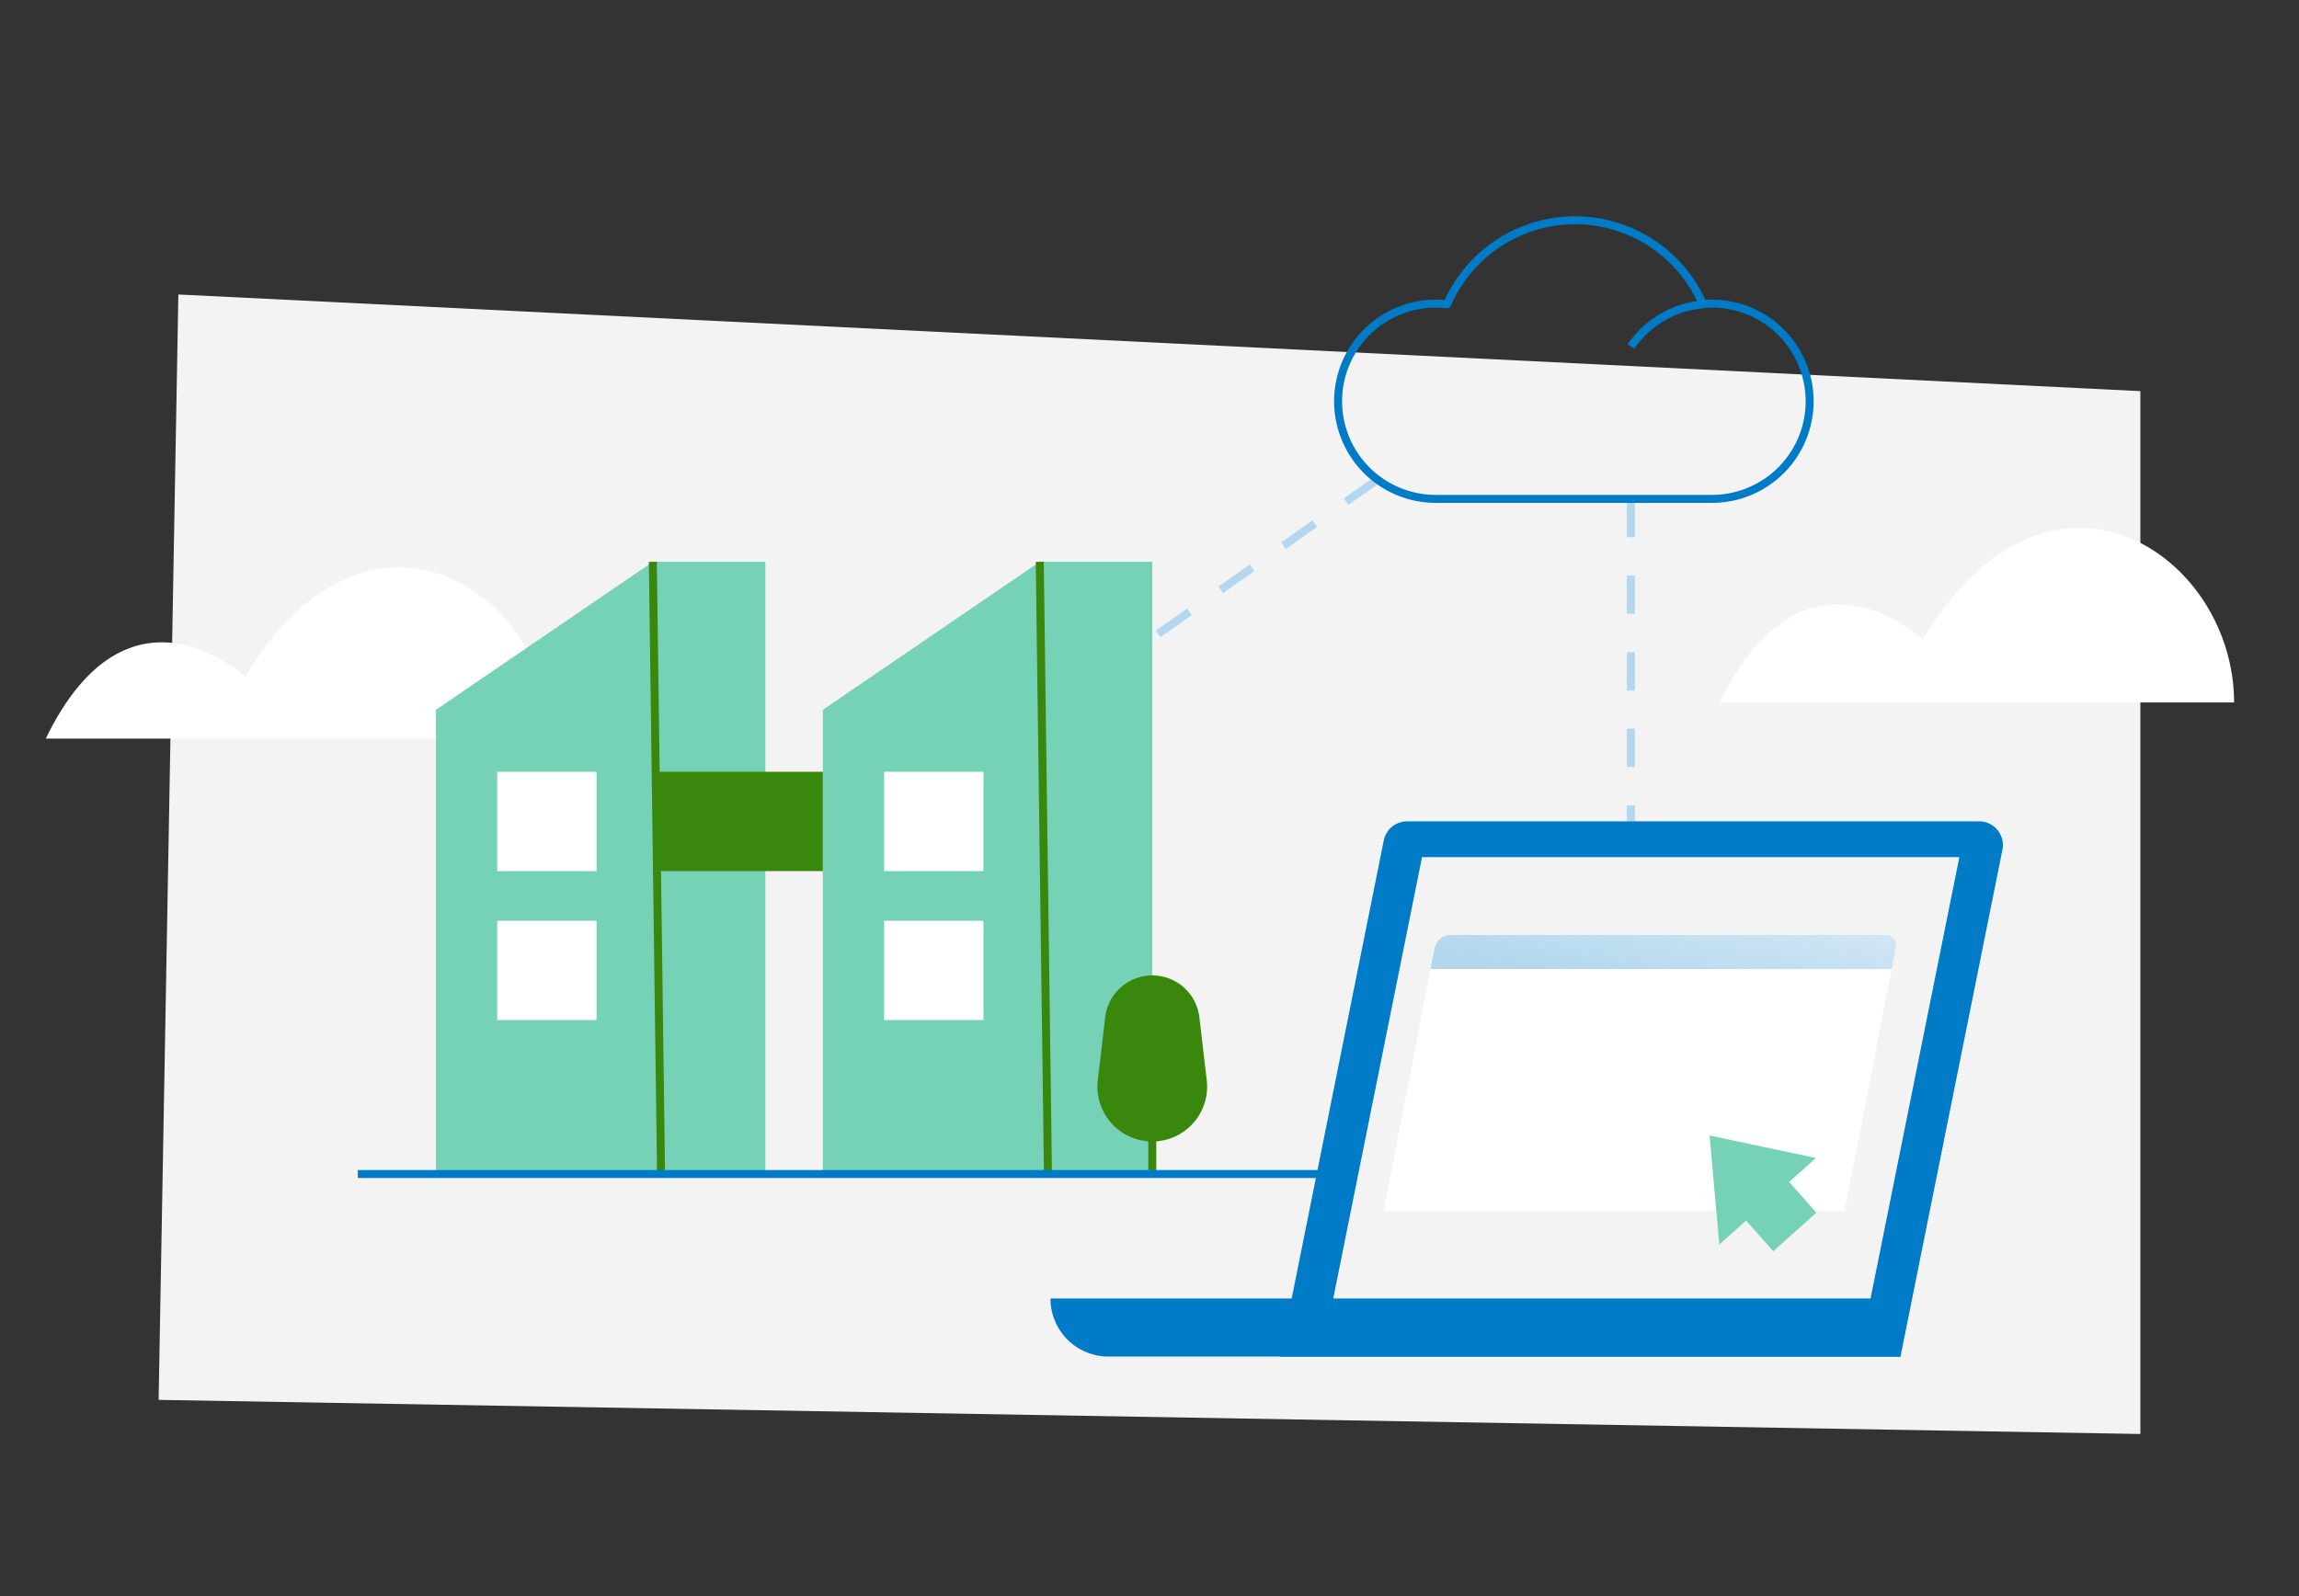 <svg xmlns="http://www.w3.org/2000/svg" xmlns:xlink="http://www.w3.org/1999/xlink" width="720" height="500" viewBox="0 0 720 500">
  <rect x="0" y="0" width="720" height="500" fill="#333333" stroke="none"/>
  <defs>
    <linearGradient id="linear-gradient" x1="-77.6" y1="310.91" x2="-70.37" y2="271.7" gradientTransform="matrix(1, 0, -0.19, 1, 654.84, 0)" gradientUnits="userSpaceOnUse">
      <stop offset="0" stop-color="#b2d7ee"/>
      <stop offset="0.97" stop-color="#d9ebf7"/>
    </linearGradient>
  </defs>
  <g id="Layer_5" data-name="Layer 5">
    <polygon points="55.86 92.25 670.32 122.53 670.32 449.22 49.68 438.53 55.86 92.25" style="fill: #f3f3f3"/>
    <line x1="510.76" y1="156.28" x2="510.76" y2="257.33" style="fill: none;stroke: #b2d7ee;stroke-miterlimit: 10;stroke-width: 2.5px;stroke-dasharray: 12"/>
    <line x1="431.39" y1="150.23" x2="360" y2="200.48" style="fill: none;stroke: #b2d7ee;stroke-miterlimit: 10;stroke-width: 2.5px;stroke-dasharray: 12"/>
    <path d="M538.59,220.06H699.67c0-46.87-58.07-85.23-97.48-19.77C602.19,200.29,565.12,165.41,538.59,220.06Z" style="fill: #fff"/>
    <path d="M14.33,231.37H172.39c0-46-57-83.64-95.65-19.4C76.74,212,40.36,177.74,14.33,231.37Z" style="fill: #fff"/>
    <g>
      <polygon points="204.46 175.99 136.53 222.35 136.53 367.77 204.46 367.77 239.7 367.77 239.7 175.99 204.46 175.99" style="fill: #76d2b6"/>
      <line x1="204.46" y1="175.99" x2="207.03" y2="367.77" style="fill: none;stroke: #39870c;stroke-linejoin: round;stroke-width: 2.5px"/>
      <rect x="155.72" y="241.77" width="31.11" height="31.11" style="fill: #fff"/>
      <rect x="155.72" y="288.44" width="31.11" height="31.11" style="fill: #fff"/>
      <polygon points="325.63 175.99 257.7 222.35 257.7 367.77 325.63 367.77 360.87 367.77 360.87 175.99 325.63 175.99" style="fill: #76d2b6"/>
      <line x1="325.63" y1="175.99" x2="328.2" y2="367.77" style="fill: none;stroke: #39870c;stroke-linejoin: round;stroke-width: 2.5px"/>
      <rect x="276.89" y="241.77" width="31.11" height="31.11" style="fill: #fff"/>
      <rect x="276.89" y="288.44" width="31.11" height="31.11" style="fill: #fff"/>
      <rect x="205.34" y="241.77" width="52.36" height="31.11" style="fill: #39870c"/>
      <g>
        <line x1="360.87" y1="338.88" x2="360.87" y2="367.77" style="fill: none;stroke: #39870c;stroke-linejoin: round;stroke-width: 2.5px"/>
        <path d="M360.87,305.56h0a14.86,14.86,0,0,1,14.75,13.12l2.31,19.72a17.18,17.18,0,0,1-17.06,19.18h0a17.18,17.18,0,0,1-17.06-19.18l2.31-19.72A14.86,14.86,0,0,1,360.87,305.56Z" style="fill: #39870c"/>
      </g>
      <line x1="431.39" y1="367.77" x2="112.06" y2="367.77" style="fill: none;stroke: #007bc7;stroke-linejoin: round;stroke-width: 2.5px"/>
    </g>
    <g>
      <path d="M536.16,95.12c-1,0-1.91,0-2.85.14a43.64,43.64,0,0,0-80.09.07,32.29,32.29,0,0,0-3.57-.21,30.58,30.58,0,1,0,0,61.16h86.51a30.58,30.58,0,1,0,0-61.16Z" style="fill: none;stroke: #007bc7;stroke-linejoin: round;stroke-width: 2.5px"/>
      <path d="M510.76,108.57A30.66,30.66,0,0,1,533.3,95.34" style="fill: none;stroke: #007bc7;stroke-linejoin: round;stroke-width: 2.5px"/>
    </g>
    <g>
      <g>
        <path d="M433.38,263.24,400.86,425H595.19l31.93-158.8a7.43,7.43,0,0,0-7.29-8.9H440.67A7.44,7.44,0,0,0,433.38,263.24Z" style="fill: #007bc7"/>
        <polygon points="445.35 268.51 416.14 413.73 584.42 413.73 613.63 268.51 445.35 268.51" style="fill: #f3f3f3"/>
        <path d="M329,406.81H577A18.16,18.16,0,0,1,595.19,425v0a0,0,0,0,1,0,0H329a0,0,0,0,1,0,0V406.81A0,0,0,0,1,329,406.81Z" transform="translate(924.18 831.77) rotate(180)" style="fill: #007bc7"/>
      </g>
      <g>
        <polygon points="577.69 379.37 433.3 379.37 448.03 303.59 592.42 303.59 577.69 379.37" style="fill: #fff"/>
        <path d="M590.46,292.89H454.16a5.14,5.14,0,0,0-4.83,4l-1.3,6.66H592.42l1.29-6.66A3.23,3.23,0,0,0,590.46,292.89Z" style="fill: url(#linear-gradient)"/>
      </g>
      <polygon points="568.72 362.76 552.06 359.24 535.4 355.71 536.93 372.78 538.46 389.86 546.85 382.35 555.35 391.97 568.84 379.89 560.34 370.27 568.72 362.76" style="fill: #76d2b6"/>
    </g>
  </g>
</svg>
